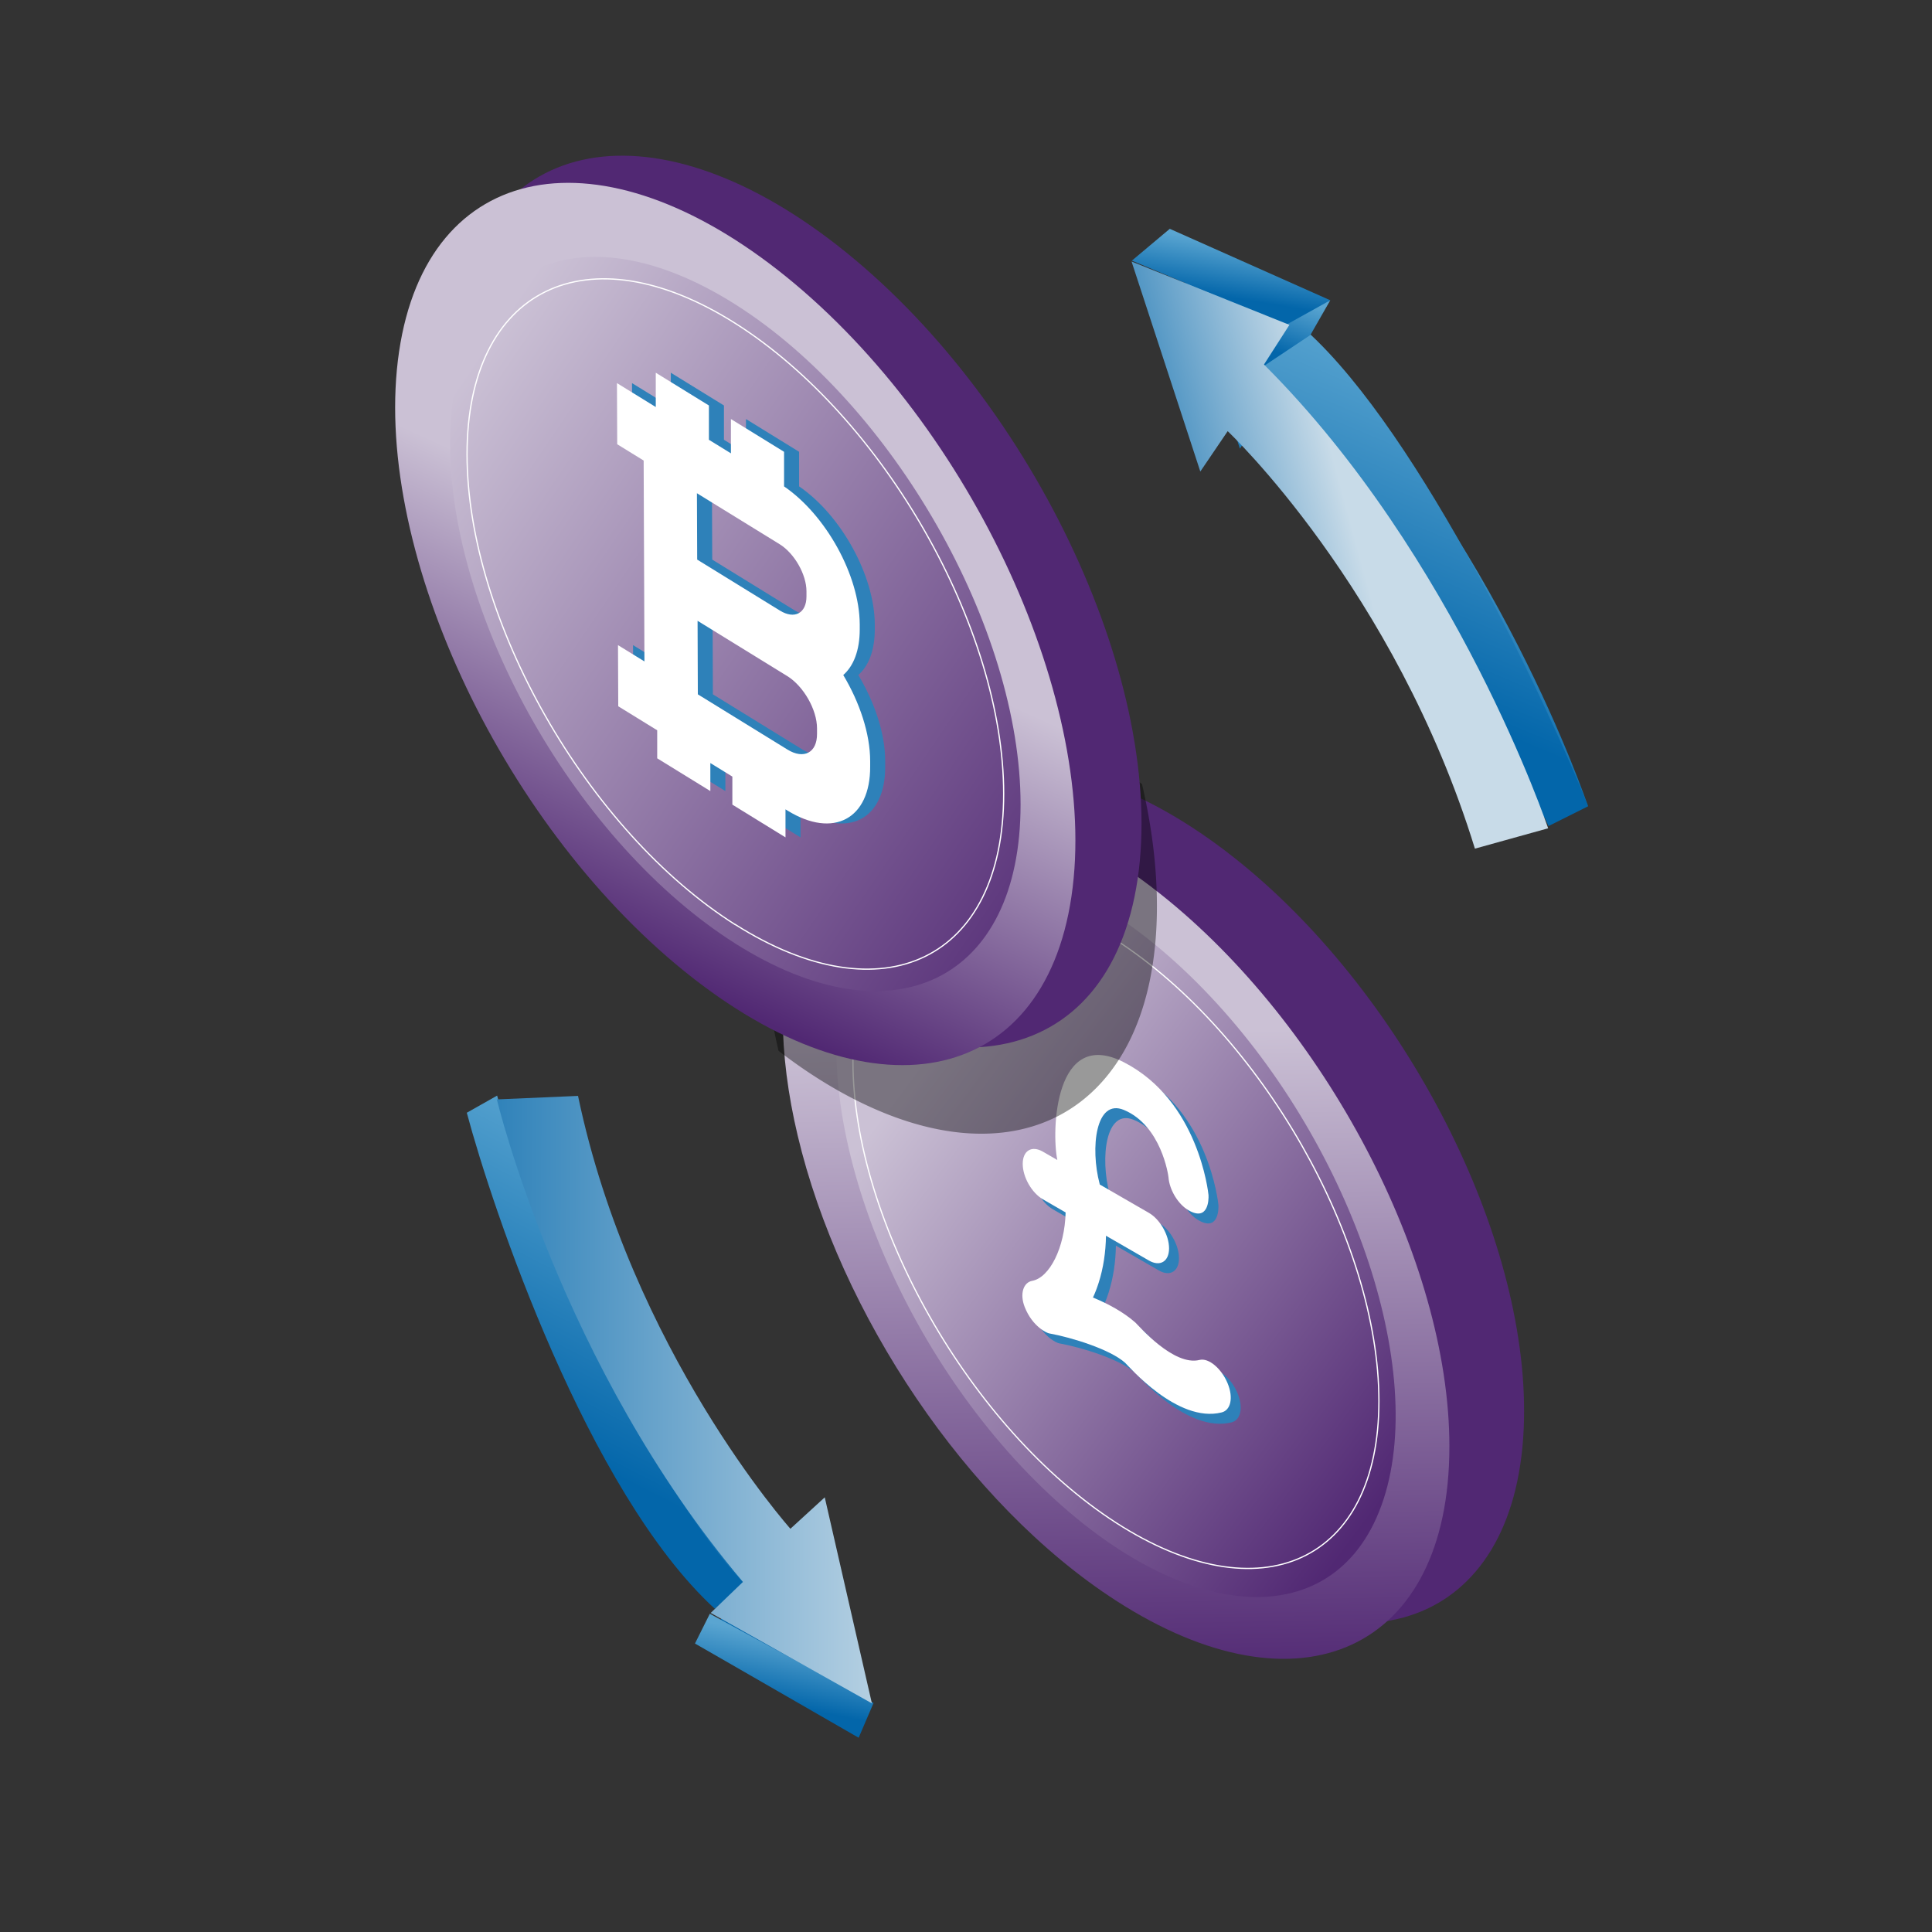 <svg xmlns="http://www.w3.org/2000/svg" width="200" height="200" fill="none" xmlns:v="https://vecta.io/nano"><rect width="100%" height="100%" fill="#333333" stroke="none"/><g clip-path="url(#N)"><path d="M121.243 24.724l7.111 21.715 2.834-4.178s17.307 16.321 25.591 43.218l7.58-2.107s-9.424-28.057-29.414-48.01l2.632-4.105-16.35-6.562.016.029z" fill="url(#A)"/><path d="M164.408 83.461l-4.108 2.054c-10.05-22.551-24.025-42.619-29.782-47.637l2.355-4.535 2.355.883c11.935 10.796 25.072 38.966 29.18 49.235z" fill="url(#B)"/><path d="M88.684 179.509l-4.88-21.325-3.555 3.252s-16.485-18.483-21.986-44.81l-8.402.363s6.574 27.599 25.474 49.951l-3.337 3.208 16.703 9.372-.017-.011z" fill="url(#C)"/><path d="M48.322 115.191l3.141-1.775c5.653 21.842 19.595 44.553 25.615 50.557l-3.081 2.568c-13.19-12.11-23.057-41.542-25.674-51.35z" fill="url(#D)"/><path d="M88.888 179.891l1.54-3.594-16.945-9.243-1.54 3.081 16.945 9.756z" fill="url(#E)"/><path d="M90.258 176.33l-4.88-21.326-3.555 3.253s-16.485-18.483-21.986-44.81l-8.402.362s6.574 27.6 25.474 49.951l-3.337 3.209 16.703 9.371-.017-.01z" fill="url(#F)"/><path d="M135.652 34.68l-5.134 3.421 3.08-4.961 4.108-2.054-2.054 3.594z" fill="url(#G)"/><path d="M137.709 31.085l-4.621 2.568-15.918-6.671 3.926-3.295 16.613 7.398z" fill="url(#H)"/><path d="M117.146 27.097l7.11 21.715 2.834-4.178s17.307 16.321 25.592 43.218l7.58-2.107s-9.425-28.057-29.415-48.01l2.633-4.105-16.351-6.562.017.029z" fill="url(#I)"/><path d="M157.774 146.072c0 21.11-15.449 28.251-34.506 15.951-15.489-9.998-28.599-29.761-32.96-48.152-1.004-4.235-1.546-8.391-1.546-12.359 0-21.109 15.449-28.251 34.506-15.95 1.586 1.024 3.132 2.139 4.665 3.363 16.85 13.394 29.841 37.78 29.841 57.133v.015z" fill="#512873"/><path d="M150.04 149.749c0 21.11-15.45 28.251-34.507 15.95-15.488-9.997-28.598-29.76-32.959-48.152-1.004-4.235-1.546-8.39-1.546-12.358 0-21.109 15.449-28.251 34.506-15.95 1.586 1.024 3.133 2.139 4.666 3.363 16.85 13.394 29.841 37.78 29.841 57.133v.015z" fill="url(#J)"/><path d="M143.228 155.196c4.634-14.228-4.012-38.165-19.31-53.465S92.462 85.562 87.829 99.79s4.012 38.165 19.31 53.465 31.456 16.169 36.089 1.941z" fill="url(#K)"/><path d="M115.521 157.626c-15.013-9.691-27.224-31.099-27.224-47.729s12.211-22.275 27.224-12.585 27.224 31.099 27.224 47.729-12.211 22.275-27.224 12.585z" stroke="#fff" stroke-width=".13" stroke-miterlimit="10"/><path d="M128.101 144.206c-.633-1.507-1.946-2.632-2.889-2.401-2.698.683-6.315-3.561-6.649-3.867-1.242-1.098-2.842-1.951-4.394-2.593.227-.475.418-.985.597-1.544.478-1.5.729-3.159.752-4.851l4.441 2.564c1.158.669 2.089.107 2.089-1.26s-.931-3.004-2.089-3.672l-5.085-2.937c0-.014-.012-.049-.012-.063-.991-3.729-.406-8.859 2.507-7.657 3.892 1.627 4.608 6.804 4.62 6.966.095 1.309.991 2.799 2.077 3.426 2.018 1.165 2.101-1.056 2.065-1.584-.024-.239-1.026-9.782-8.774-13.747-7.151-3.65-7.497 7.087-6.876 10.123l-1.493-.862c-1.158-.668-2.089-.106-2.089 1.261s.931 3.004 2.089 3.672l2.352 1.358c-.083 3.616-1.647 6.758-3.474 7.085-.883.166-1.301 1.32-.764 2.701.812 2.062 2.328 2.711 2.543 2.737 2.316.421 6.279 1.638 7.855 3.041.311.278 5.408 6.279 9.98 5.142.955-.224 1.254-1.531.621-3.038z" fill="#2e81b9"/><path d="M127.074 143.179c-.633-1.507-1.946-2.632-2.889-2.401-2.698.683-6.315-3.562-6.65-3.867-1.241-1.098-2.841-1.951-4.393-2.593.227-.475.418-.985.597-1.544.478-1.5.728-3.159.752-4.851l4.441 2.564c1.158.669 2.089.107 2.089-1.26s-.931-3.004-2.089-3.673l-5.086-2.936c0-.014-.011-.049-.011-.063-.991-3.729-.406-8.86 2.506-7.657 3.892 1.627 4.609 6.804 4.62 6.966.096 1.309.991 2.799 2.078 3.426 2.017 1.165 2.101-1.056 2.065-1.584-.024-.239-1.027-9.782-8.774-13.748-7.151-3.649-7.497 7.088-6.877 10.124l-1.492-.862c-1.158-.668-2.089-.107-2.089 1.261s.931 3.004 2.089 3.672l2.352 1.358c-.084 3.616-1.648 6.758-3.474 7.084-.884.167-1.301 1.321-.764 2.702.812 2.061 2.328 2.711 2.543 2.737 2.316.421 6.279 1.638 7.855 3.041.31.278 5.408 6.279 9.98 5.142.955-.224 1.253-1.531.621-3.038z" fill="#fff"/><g style="mix-blend-mode:soft-light" opacity=".4"><path d="M119.764 93.824c0 21.754-15.449 29.895-34.506 18.183-1.586-.975-3.132-2.046-4.665-3.229-1.004-4.314-1.546-8.569-1.546-12.657 0-21.754 15.449-29.894 34.506-18.183a53.17 53.17 0 0 1 4.665 3.229c1.004 4.313 1.546 8.569 1.546 12.642v.015z" fill="#000"/></g><path d="M117.765 91.018c2.952-19.948-10.538-48.987-30.132-64.86s-37.869-12.57-40.821 7.378 10.538 48.987 30.131 64.86 37.87 12.569 40.822-7.378z" fill="#512873"/><path d="M110.917 92.799c2.935-19.835-10.268-48.542-29.489-64.119S44.247 16.555 41.313 36.39s10.268 48.542 29.489 64.119 37.181 12.125 40.115-7.71z" fill="url(#L)"/><path d="M76.121 97.675c16.308 10.321 29.528 3.877 29.528-14.393s-13.22-41.448-29.528-51.769-29.529-3.877-29.529 14.393 13.221 41.448 29.529 51.769z" fill="url(#M)"/><path d="M76.124 95.727c-15.317-9.694-27.776-31.536-27.776-48.696s12.459-23.248 27.776-13.554S103.9 65.013 103.9 82.173s-12.459 23.233-27.776 13.539v.015z" stroke="#fff" stroke-width=".13" stroke-miterlimit="10"/><path d="M88.845 69.868c1.699 2.837 2.791 6.073 2.791 8.928v.556c.027 5.434-3.816 7.48-8.549 4.564l-.216-.133v2.902l-5.501-3.391v-2.902l-2.279-1.404v2.902l-5.501-3.39v-2.902l-4.031-2.485-.027-6.33 2.737 1.687-.027-7.611-.027-6.329-.027-6.854-2.737-1.687-.027-6.33 4.018 2.476v-3.55l5.501 3.39v3.55l2.279 1.404v-3.55l5.501 3.39v3.581c4.342 2.969 7.807 9.226 7.834 14.274v.525c0 2.176-.634 3.792-1.712 4.733v-.015zm-2.71 6.093v-.556c0-1.945-1.402-4.383-3.088-5.422l-9.277-5.717.027 7.611 9.277 5.717c1.699 1.047 3.074.32 3.061-1.633zM73.703 51.075l.027 6.854 8.562 5.277c1.524.939 2.751.275 2.751-1.469v-.525c0-1.744-1.254-3.937-2.778-4.876l-8.562-5.277" fill="#2e81b9"/><path d="M87.288 69.868c1.699 2.837 2.791 6.073 2.791 8.928v.556c.027 5.434-3.816 7.48-8.549 4.564l-.216-.133v2.902l-5.501-3.39v-2.902l-2.279-1.404v2.902l-5.501-3.391v-2.902l-4.032-2.485-.027-6.33 2.737 1.687-.027-7.611-.027-6.33-.027-6.854-2.737-1.687-.027-6.329 4.018 2.476v-3.55l5.501 3.391v3.55l2.279 1.404v-3.55l5.501 3.391v3.581c4.342 2.969 7.807 9.226 7.834 14.274v.525c0 2.176-.634 3.792-1.712 4.733v-.015zm-2.71 6.093v-.556c0-1.945-1.402-4.383-3.088-5.422l-9.277-5.717.027 7.611 9.277 5.717c1.699 1.047 3.074.32 3.061-1.633zM72.146 51.075l.027 6.854 8.562 5.277c1.524.939 2.751.275 2.751-1.469v-.525c0-1.744-1.254-3.937-2.778-4.876l-8.562-5.277" fill="#fff"/></g><defs><linearGradient id="A" x1="119.544" y1="57.668" x2="143.643" y2="30.547" href="#O"><stop offset=".18" stop-color="#0366aa"/><stop offset=".87" stop-color="#5aa5d1"/></linearGradient><linearGradient id="B" x1="129.201" y1="74.38" x2="147.683" y2="30.241" href="#O"><stop offset=".18" stop-color="#0366aa"/><stop offset=".87" stop-color="#5aa5d1"/></linearGradient><linearGradient id="C" x1="48.347" y1="150.769" x2="74.171" y2="123.214" href="#O"><stop offset=".18" stop-color="#0366aa"/><stop offset=".87" stop-color="#5aa5d1"/></linearGradient><linearGradient id="D" x1="48.066" y1="154.206" x2="69.31" y2="112.673" href="#O"><stop offset=".18" stop-color="#0366aa"/><stop offset=".87" stop-color="#5aa5d1"/></linearGradient><linearGradient id="E" x1="70.212" y1="176.115" x2="72.189" y2="166.341" href="#O"><stop offset=".18" stop-color="#0366aa"/><stop offset=".87" stop-color="#5aa5d1"/></linearGradient><linearGradient id="F" x1="96.189" y1="175.468" x2="49.447" y2="175.272" href="#O"><stop stop-color="#c8dbe8"/><stop offset="1" stop-color="#2a7fb8"/></linearGradient><linearGradient id="G" x1="130.242" y1="37.364" x2="133.217" y2="29.259" href="#O"><stop offset=".18" stop-color="#0366aa"/><stop offset=".87" stop-color="#5aa5d1"/></linearGradient><linearGradient id="H" x1="116.374" y1="30.481" x2="117.69" y2="22.469" href="#O"><stop offset=".18" stop-color="#0366aa"/><stop offset=".87" stop-color="#5aa5d1"/></linearGradient><linearGradient id="I" x1="140.58" y1="56.775" x2="121.361" y2="62" href="#O"><stop stop-color="#c8dbe8"/><stop offset="1" stop-color="#2a7fb8"/></linearGradient><linearGradient id="J" x1="127.51" y1="106.686" x2="128.843" y2="174.269" href="#O"><stop stop-color="#cbc1d5"/><stop offset="1" stop-color="#512873"/></linearGradient><linearGradient id="K" x1="87.07" y1="121.161" x2="139.433" y2="160.265" href="#O"><stop stop-color="#cbc1d5"/><stop offset="1" stop-color="#512873"/></linearGradient><linearGradient id="L" x1="72.667" y1="58.285" x2="55.812" y2="95.083" href="#O"><stop stop-color="#cbc1d5"/><stop offset="1" stop-color="#512873"/></linearGradient><linearGradient id="M" x1="50.368" y1="35.453" x2="122.297" y2="84.265" href="#O"><stop stop-color="#cbc1d5"/><stop offset="1" stop-color="#512873"/></linearGradient><clipPath id="N"><path fill="#fff" d="M0 0h200v200H0z"/></clipPath><linearGradient id="O" gradientUnits="userSpaceOnUse"/></defs></svg>